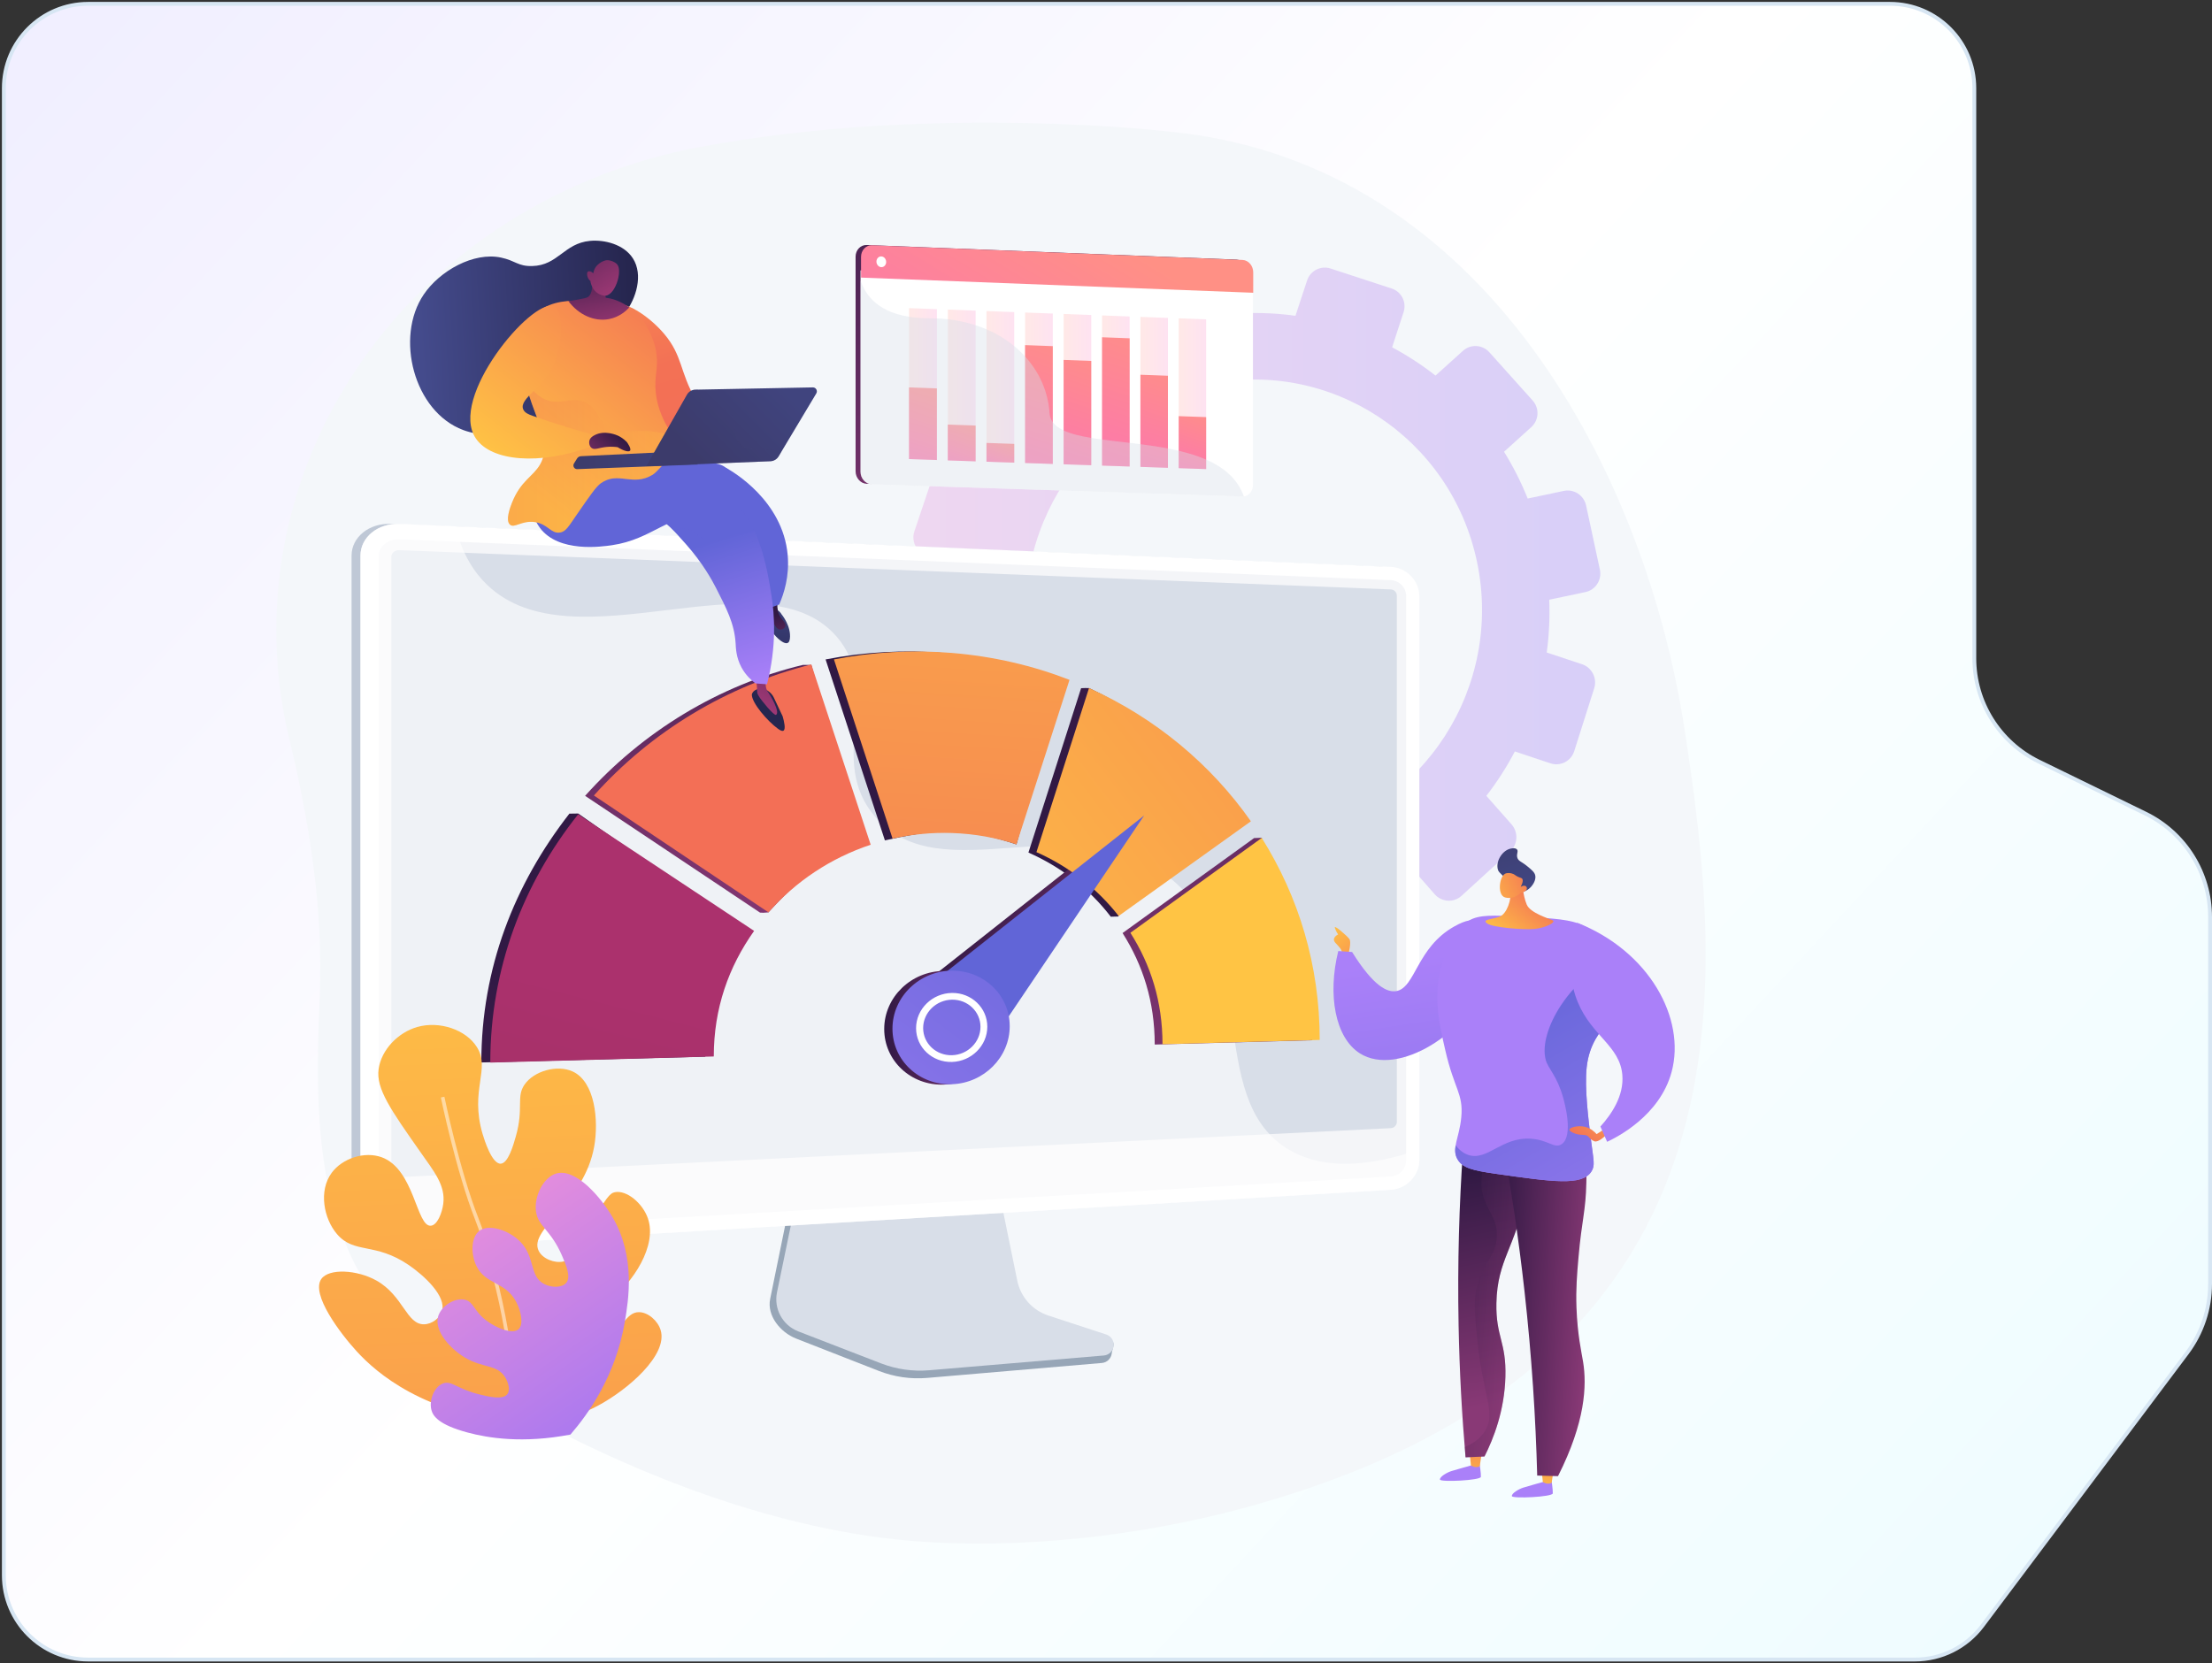 <svg xmlns="http://www.w3.org/2000/svg" width="577" height="434" viewBox="0 0 577 434" fill="none"><rect x="0" y="0" width="577" height="434" fill="#333333" stroke="none"/><path d="M493 1H23C10.85 1 1 10.85 1 23V411C1 423.15 10.85 433 23 433H499.5C506.425 433 512.945 429.74 517.1 424.2L570.5 353C574.395 347.807 576.5 341.491 576.5 335V239.245C576.5 227.776 569.961 217.31 559.653 212.282L531.847 198.718C521.539 193.69 515 183.224 515 171.755V23C515 10.85 505.15 1 493 1Z" fill="url(#paint0_linear_160626_1318)" stroke="#D7E6F3"></path><path d="M439.428 190.36C429.323 124.216 387.89 42.951 306.035 34.446C306.035 34.446 243.887 26.887 182.623 38.344C146.264 45.144 114.381 65.385 94.207 94.477C74.034 123.569 67.294 159.041 75.473 192.86C80.785 214.826 84.374 237.56 83.389 260.131C81.675 299.415 82.66 336.083 120.784 359.511C154.825 380.428 197.664 398.878 238.533 402.109C266.308 404.305 297.456 400.75 324.225 393.52C460.651 356.669 449.535 256.505 439.428 190.36Z" fill="#F4F7FA"></path><g opacity="0.3"><path d="M296.672 77.668L298.625 87.296C294.438 88.99 290.447 91.014 286.697 93.365L280.211 86.027C278.442 84.025 275.38 83.859 273.372 85.655L260.795 96.903C258.781 98.704 258.581 101.792 260.349 103.802L266.891 111.242C264.127 114.768 261.662 118.528 259.532 122.48L250.113 119.355C247.573 118.512 244.813 119.916 243.947 122.49L238.52 138.621C237.651 141.206 239.008 143.989 241.554 144.838L251.005 147.99C250.338 152.397 250.058 156.902 250.16 161.46L240.311 163.545C237.668 164.104 235.945 166.727 236.464 169.405L239.721 186.191C240.243 188.881 242.816 190.608 245.468 190.046L255.347 187.957C256.977 192.223 258.94 196.293 261.23 200.121L253.673 206.938C251.635 208.776 251.43 211.937 253.216 214L264.406 226.918C266.199 228.987 269.309 229.17 271.349 227.323L278.905 220.485C282.411 223.327 286.16 225.85 290.102 228.034L286.901 237.786C286.034 240.427 287.423 243.275 290.005 244.15L306.171 249.62C308.758 250.496 311.556 249.059 312.418 246.413L315.569 236.737C319.997 237.409 324.524 237.669 329.102 237.537L331.126 247.516C331.68 250.247 334.298 252.004 336.973 251.438L353.699 247.899C356.373 247.333 358.086 244.66 357.524 241.93L355.488 232.037C359.769 230.319 363.844 228.251 367.669 225.848L374.249 233.331C376.076 235.409 379.205 235.593 381.234 233.739L393.918 222.165C395.943 220.316 396.102 217.139 394.272 215.069L387.713 207.649C390.526 204.017 393.012 200.141 395.152 196.069L404.436 199.166C407.03 200.031 409.81 198.604 410.643 195.978L415.845 179.592C416.676 176.976 415.248 174.16 412.659 173.301L403.465 170.25C404.088 165.739 404.3 161.133 404.12 156.481L413.566 154.482C416.217 153.921 417.901 151.294 417.327 148.614L413.738 131.9C413.165 129.232 410.558 127.525 407.914 128.084L398.496 130.077C396.774 125.783 394.717 121.697 392.327 117.871L399.446 111.431C401.447 109.62 401.602 106.517 399.792 104.499L388.496 91.906C386.693 89.897 383.611 89.729 381.612 91.532L374.449 97.994C370.896 95.208 367.112 92.738 363.137 90.619L366.132 81.421C366.966 78.861 365.572 76.109 363.02 75.275L347.079 70.059C344.533 69.226 341.789 70.621 340.952 73.174L337.923 82.395C333.542 81.78 329.069 81.559 324.545 81.731L322.579 72.185C322.039 69.559 319.475 67.879 316.853 68.435L300.458 71.904C297.833 72.459 296.139 75.039 296.672 77.668ZM268.752 171.246C262.296 138.761 283.032 107.08 315.035 100.31C347.037 93.539 378.467 114.182 385.275 146.594C392.122 179.202 371.476 211.33 339.123 218.175C306.769 225.019 275.247 203.928 268.752 171.246Z" fill="url(#paint1_linear_160626_1318)"></path></g><path d="M272.947 345.057C268.806 343.683 265.711 340.168 264.837 335.848L258.808 306.013L207.241 307.845L200.894 338.926C200.004 343.279 203.563 347.646 207.661 349.249L229.235 357.691C233.247 359.261 237.561 359.887 241.847 359.52L287.442 355.619C288.775 355.505 289.844 354.458 289.999 353.113C290.155 351.769 291.088 350.259 289.817 349.838L272.947 345.057Z" fill="#97A6B7"></path><path d="M273.457 343.242C269.32 341.885 266.227 338.415 265.355 334.149L259.333 304.688L209.023 306.498L202.682 337.189C201.794 341.488 204.143 345.798 208.237 347.381L229.79 355.717C233.798 357.267 238.108 357.885 242.391 357.522L287.94 353.671C289.272 353.559 290.34 352.524 290.494 351.197C290.649 349.869 289.848 348.617 288.578 348.2L273.457 343.242Z" fill="#D8DEE8"></path><path d="M101.872 325.842C96.28 326.175 91.706 322.547 91.706 317.753V144.957C91.706 140.163 96.28 136.461 101.872 136.703L360.484 147.909C364.59 148.087 367.914 151.548 367.914 155.625V302.587C367.914 306.665 364.59 310.18 360.484 310.424L101.872 325.842Z" fill="#BFC8D6"></path><path d="M104.196 325.842C98.604 326.175 94.029 322.547 94.029 317.753V144.958C94.029 140.163 98.604 136.461 104.196 136.704L362.808 147.909C366.914 148.087 370.238 151.548 370.238 155.625V302.587C370.238 306.665 366.914 310.181 362.808 310.424L104.196 325.842Z" fill="white"></path><path opacity="0.3" d="M362.808 151.367L104.196 140.729C101.206 140.607 98.776 142.582 98.776 145.141V279.531V317.493C98.776 320.053 101.206 321.989 104.196 321.817L362.808 306.967C365.008 306.84 366.789 304.965 366.789 302.777V269.182V155.493C366.789 153.305 365.01 151.458 362.808 151.367Z" fill="#D8DEE8"></path><path d="M104.196 307.137C103.032 307.195 102.083 306.432 102.083 305.436V145.269C102.083 144.273 103.032 143.501 104.196 143.547L362.808 153.79C363.667 153.824 364.363 154.546 364.363 155.4V292.728C364.363 293.582 363.665 294.312 362.808 294.354L104.196 307.137Z" fill="#D8DEE8"></path><path opacity="0.6" d="M335.811 299.729C314.055 286.27 329.251 248.004 304.818 228.778C280.185 209.395 245.522 233.169 228.267 213.094C215.418 198.147 230.452 180.099 218.184 166.043C198.946 143.999 149.696 174.317 127.07 152.6C123.858 149.517 120.615 144.839 118.771 137.333L104.199 136.702C98.607 136.46 94.032 140.162 94.032 144.956V317.751C94.032 322.546 98.607 326.173 104.199 325.84L362.811 310.423C366.917 310.178 370.241 306.662 370.241 302.586V299.973C353.066 305.802 342.568 303.911 335.811 299.729Z" fill="white"></path><path d="M148.524 212.294L150.821 212.257L194.498 242.844C187.858 252.201 183.959 263.072 183.959 275.694L125.557 277.211C125.555 252.635 134.144 230.75 148.524 212.294Z" fill="url(#paint2_linear_160626_1318)"></path><path d="M224.956 220.505C215.013 223.795 207.542 230.268 200.622 237.847C200.568 237.907 200.538 238.059 200.458 238.064C198.722 238.16 199.336 238.188 198.249 238.116L198.152 238.047L152.623 207.648C167.583 190.932 187.43 178.762 209.442 173.483L211.632 173.481L224.956 220.505Z" fill="url(#paint3_linear_160626_1318)"></path><path d="M276.908 177.393L265.142 220.319C259.893 218.58 254.059 217.088 248.142 216.894C242.831 216.718 235.837 218.144 230.828 219.274L215.354 172.056C225.363 170.106 235.728 169.5 246.212 170.367C257.134 171.267 267.427 173.706 276.908 177.393Z" fill="url(#paint4_linear_160626_1318)"></path><path d="M324.301 214.326L291.491 237.87L291.8 239.127L289.748 239.186C284.2 231.94 276.85 226.243 268.268 222.447L282.005 179.561C283.43 179.48 282.768 179.541 284.07 179.536C284.108 179.536 284.14 179.56 284.174 179.576C300.801 187.425 314.281 200.042 324.301 214.326Z" fill="url(#paint5_linear_160626_1318)"></path><path d="M342.283 271.418L301.209 272.54C301.209 261.39 298.144 251.833 292.819 243.446L327.135 218.666C329.125 218.627 328.85 218.559 329.125 218.627C329.462 218.709 327.982 220.037 328.17 220.35C337.154 235.287 342.283 252.56 342.283 271.418Z" fill="url(#paint6_linear_160626_1318)"></path><path d="M239.562 257.704L296.417 212.805L256.312 272.255L239.562 257.704Z" fill="url(#paint7_linear_160626_1318)"></path><path d="M261.283 267.845C261.283 275.902 254.597 282.68 246.215 282.989C237.681 283.303 230.648 276.815 230.648 268.49C230.648 260.166 237.681 253.381 246.215 253.335C254.597 253.29 261.283 259.786 261.283 267.845Z" fill="url(#paint8_linear_160626_1318)"></path><path d="M246.215 277.171C241.056 277.329 236.817 273.377 236.817 268.36C236.817 263.343 241.056 259.212 246.215 259.152C251.318 259.094 255.429 263.048 255.429 267.967C255.429 272.887 251.317 277.015 246.215 277.171ZM246.215 260.91C242.068 260.966 238.665 264.29 238.665 268.321C238.665 272.353 242.067 275.533 246.215 275.413C250.326 275.294 253.645 271.972 253.645 268.004C253.645 264.037 250.326 260.856 246.215 260.91Z" fill="url(#paint9_linear_160626_1318)"></path><path d="M150.82 212.463L196.711 242.883C190.082 252.231 186.191 263.041 186.191 275.653L127.893 277.245C127.893 252.691 136.466 230.504 150.82 212.463Z" fill="url(#paint10_linear_160626_1318)"></path><path d="M227.119 220.403C216.742 223.839 207.528 229.973 200.46 238.05L154.915 207.552C169.849 190.852 189.661 178.872 211.635 173.362L227.119 220.403Z" fill="url(#paint11_linear_160626_1318)"></path><path d="M278.981 177.387L265.141 220.318C259.893 218.579 254.254 217.542 248.339 217.348C243.029 217.174 237.827 217.688 232.827 218.816L217.532 172.052C227.524 170.103 237.87 169.499 248.337 170.364C259.24 171.266 269.516 173.703 278.981 177.387Z" fill="url(#paint12_linear_160626_1318)"></path><path d="M326.294 214.29L291.8 238.991C286.261 231.9 278.923 226.127 270.356 222.334L284.07 179.519C301.447 187.336 315.945 199.524 326.294 214.29Z" fill="url(#paint13_linear_160626_1318)"></path><path d="M344.246 271.334L303.24 272.454C303.24 261.313 300.181 251.764 294.864 243.383L329.123 218.625C338.732 233.933 344.246 251.784 344.246 271.334Z" fill="url(#paint14_linear_160626_1318)"></path><path d="M241.7 257.629L298.457 212.769L258.42 272.169L241.7 257.629Z" fill="url(#paint15_linear_160626_1318)"></path><path d="M263.384 267.761C263.384 275.811 256.709 282.584 248.34 282.892C239.821 283.205 232.8 276.722 232.8 268.405C232.8 260.089 239.82 253.309 248.34 253.264C256.708 253.22 263.384 259.71 263.384 267.761Z" fill="url(#paint16_linear_160626_1318)"></path><path d="M248.341 277.079C243.191 277.237 238.958 273.287 238.958 268.275C238.958 263.262 243.191 259.135 248.341 259.075C253.434 259.016 257.539 262.968 257.539 267.883C257.539 272.799 253.434 276.923 248.341 277.079ZM248.341 260.833C244.2 260.889 240.804 264.21 240.804 268.237C240.804 272.264 244.2 275.442 248.341 275.323C252.445 275.205 255.758 271.886 255.758 267.922C255.758 263.958 252.445 260.778 248.341 260.833Z" fill="white"></path><path d="M351.749 248.867C351.749 248.867 352.57 245.79 351.989 245.003C351.408 244.216 347.851 241.07 348.194 242.096C348.536 243.121 349.049 243.806 349.049 243.806C349.049 243.806 347.134 244.695 348.364 246.028C349.595 247.361 350.006 247.67 350.074 248.866C350.142 250.065 350.929 250.475 351.749 248.867Z" fill="url(#paint17_linear_160626_1318)"></path><path d="M385.912 381.717C385.912 381.717 386.346 384.379 386.292 385.326C386.237 386.273 375.724 386.758 375.618 386.048C375.511 385.338 377.356 384.21 378.653 383.812C379.951 383.414 383.749 382.351 383.749 382.351L385.912 381.717Z" fill="url(#paint18_linear_160626_1318)"></path><path d="M383.361 379.063L383.696 382.372C383.696 382.372 384.918 383.179 385.994 382.556L386.532 378.954L383.361 379.063Z" fill="url(#paint19_linear_160626_1318)"></path><path d="M404.668 386.032C404.668 386.032 405.103 388.694 405.047 389.641C404.991 390.588 394.48 391.073 394.374 390.363C394.267 389.653 396.111 388.525 397.409 388.127C398.706 387.729 402.505 386.666 402.505 386.666L404.668 386.032Z" fill="url(#paint20_linear_160626_1318)"></path><path d="M402.117 383.378L402.452 386.687C402.452 386.687 403.673 387.494 404.75 386.871L405.288 383.269L402.117 383.378Z" fill="url(#paint21_linear_160626_1318)"></path><path d="M385.269 292.657C384.054 295.121 382.838 297.585 381.624 300.049C380.646 314.108 380.16 329.395 380.473 345.743C380.705 357.906 381.355 369.429 382.29 380.244C383.937 380.168 385.584 380.092 387.232 380.018C389.614 375.29 392.427 368.127 392.685 359.284C392.956 350.06 390.159 348.835 390.336 340.005C390.567 328.558 395.366 325.505 397.923 311.736C398.9 306.47 399.56 299.593 398.777 291.25C394.273 291.719 389.771 292.189 385.269 292.657Z" fill="url(#paint22_linear_160626_1318)"></path><path opacity="0.3" d="M398.775 291.249C396.344 291.502 393.912 291.756 391.48 292.01C387.103 299.628 385.881 307.556 386.649 311.062C387.735 316.024 390.61 317.613 390.452 322.595C390.296 327.524 387.392 328.802 385.55 334.611C384.275 338.633 384.611 342.331 385.337 349.564C386.798 364.132 390.316 368.588 387.369 373.365C386.531 374.722 385.024 376.338 382.067 377.572C382.139 378.465 382.211 379.361 382.287 380.244C383.934 380.17 385.582 380.093 387.229 380.018C389.612 375.289 392.424 368.127 392.683 359.283C392.953 350.059 390.156 348.834 390.333 340.003C390.564 328.557 395.363 325.503 397.92 311.735C398.901 306.47 399.558 299.592 398.775 291.249Z" fill="url(#paint23_linear_160626_1318)"></path><path d="M391.805 297.092C394.086 309.531 396.101 322.843 397.673 336.96C399.57 354.006 400.584 370.076 400.982 384.997C402.791 385.049 404.599 385.1 406.408 385.15C413.534 371.054 413.969 361.496 412.941 355.274C412.546 352.877 411.47 348.175 411.224 341.149C411.054 336.25 411.366 332.523 411.756 328.042C412.612 318.217 413.65 316.072 413.799 308.557C413.939 301.504 413.968 297.935 411.954 295.852C406.651 290.366 392.853 296.607 391.805 297.092Z" fill="url(#paint24_linear_160626_1318)"></path><path d="M352.697 248.393C351.494 248.309 350.291 248.226 349.089 248.142C346.252 259.607 348.287 270.726 354.69 274.818C364.694 281.207 383.287 269.168 387.316 256.06C389.085 250.306 388.683 242.002 385.148 240.39C384.167 239.942 382.645 239.872 379.346 241.724C369.495 247.255 369.237 257.707 364.229 258.592C362.001 258.985 358.406 257.565 352.697 248.393Z" fill="url(#paint25_linear_160626_1318)"></path><path d="M380.239 302.571C378.507 299.696 380.683 296.923 381.178 291.476C381.74 285.304 379.362 284.276 377.01 274.045C375.446 267.241 373.944 260.709 375.737 253.064C376.596 249.4 378.052 243.185 383.196 240.182C385.85 238.633 389.475 238.787 396.614 239.162C405.444 239.624 409.858 239.854 413.15 241.588C413.632 241.842 423.648 247.291 424.338 256.171C425.04 265.209 415.197 266.424 413.884 278.477C413.294 283.888 414.345 292.21 415.027 297.607C415.681 302.791 416.131 304.117 415.108 305.686C412.643 309.468 405.096 308.389 390.002 306.234C384.08 305.389 381.532 304.715 380.239 302.571Z" fill="url(#paint26_linear_160626_1318)"></path><path d="M403.205 276.538C403.843 278.887 406.139 280.643 407.737 286.356C408.082 287.589 410.539 296.376 407.352 298.539C405.512 299.788 403.859 297.421 399.391 297.112C391.648 296.577 387.961 303.084 382.903 301.307C382.025 300.998 380.867 300.342 379.711 298.83C379.48 300.191 379.52 301.374 380.241 302.571C381.534 304.716 384.081 305.39 390.002 306.236C405.096 308.391 412.643 309.469 415.108 305.687C416.131 304.119 415.681 302.791 415.027 297.609C414.346 292.211 413.296 283.889 413.884 278.479C415.197 266.425 425.04 265.211 424.338 256.172C424.151 253.756 423.262 251.604 422.073 249.732C409.585 254.783 401.199 269.156 403.205 276.538Z" fill="url(#paint27_linear_160626_1318)"></path><path d="M418.977 294.317L416.478 295.912C416.029 295.394 414.991 294.349 413.37 293.992C411.543 293.591 409.445 294.166 409.397 294.75C409.359 295.217 410.635 295.687 410.833 295.76C412.427 296.349 413.61 295.86 414.254 296.501C414.482 296.727 414.766 297.149 415.419 297.54C415.591 297.642 415.771 297.733 415.866 297.77C416.93 298.184 418.754 296.332 418.911 296.169L418.977 294.317Z" fill="url(#paint28_linear_160626_1318)"></path><path d="M411.596 261.551C409.789 257.223 408.537 250.595 411.391 240.753C430.2 248.164 439.793 265.734 436.047 279.662C432.959 291.145 421.725 296.737 419.22 297.914C418.637 296.586 418.054 295.26 417.47 293.932C420.375 290.699 423.647 285.916 423.184 280.46C422.543 272.896 415.254 270.314 411.596 261.551Z" fill="url(#paint29_linear_160626_1318)"></path><path d="M397.076 230.256C397.076 230.256 397.224 233.547 398.246 236.011C399.169 238.237 404.024 239.637 405.007 240.135C405.991 240.632 403.164 242.085 400.323 242.371C397.484 242.656 389.374 242.012 387.911 240.936C386.449 239.859 389.086 239.941 391.113 239.196C393.14 238.452 394.312 234.489 393.954 232.689C393.598 230.889 397.076 230.256 397.076 230.256Z" fill="url(#paint30_linear_160626_1318)"></path><path d="M392.584 229.064C391.111 227.617 390.905 227.448 390.745 226.947C390.102 224.939 391.659 222.189 393.702 221.511C393.808 221.476 395.178 221.037 395.7 221.632C396.145 222.137 395.491 222.835 395.802 223.807C396.093 224.718 396.882 224.786 398.345 225.98C399.55 226.964 400.3 227.576 400.473 228.436C400.83 230.21 398.682 232.78 396.782 232.709C396.1 232.684 395.915 232.335 392.584 229.064Z" fill="url(#paint31_linear_160626_1318)"></path><path d="M396.598 232.984C396.598 232.984 395.032 234.758 392.646 234.17C390.51 233.646 391.054 228.742 392.618 227.959C393.14 227.698 394.087 227.719 394.799 228.063C395.22 228.266 395.337 228.477 396.031 228.796C396.672 229.089 396.874 229.049 397.047 229.255C397.263 229.513 397.355 230.069 396.681 231.411C397.167 231.066 397.69 230.994 398.013 231.222C398.065 231.258 398.194 231.386 398.251 231.554C398.454 232.161 397.822 232.779 396.598 232.984Z" fill="url(#paint32_linear_160626_1318)"></path><path d="M130.712 67.21C123.56 65.675 114.711 70.66 110.541 76.822C102.958 88.026 107.951 107.393 120.812 112.197C129.108 115.297 139.878 112.036 144.596 105.582C148.889 99.712 145.764 94.497 151.111 89.18C155.591 84.727 159.36 86.406 163.11 81.558C165.871 77.987 167.884 71.755 165.084 67.4C162.724 63.73 157.653 62.498 153.909 62.848C147.105 63.483 145.599 69.254 138.811 69.416C135.1 69.505 134.511 68.025 130.712 67.21Z" fill="url(#paint33_linear_160626_1318)"></path><path d="M160.444 79.768C162.527 78.187 169.09 82.191 173.234 87.092C178.103 92.851 177.306 97.09 181.379 104.064C183.404 107.532 186.985 112.277 193.683 116.755C193.072 117.958 192.459 119.162 191.848 120.364C188.423 120.26 181.744 119.535 175.873 114.891C171.795 111.665 169.904 107.709 166.289 99.929C162.66 92.12 157.84 81.744 160.444 79.768Z" fill="url(#paint34_linear_160626_1318)"></path><path d="M204.157 186.899L201.863 182.025C201.537 181.332 201.029 180.741 200.393 180.316L199.257 179.556C199.257 179.556 196.541 179.484 196.119 181.191C196.029 183.359 200.241 188.201 202.904 190.124C203.346 190.444 203.978 190.869 204.36 190.651C205.01 190.279 204.554 188.285 204.157 186.899Z" fill="url(#paint35_linear_160626_1318)"></path><path d="M199.846 176.906C199.485 178.997 199.942 180.086 200.435 180.697C200.781 181.127 203.595 185.766 202.439 186.516C201.917 186.854 198.343 182.415 197.996 181.735C197.682 181.119 197.478 181.265 197.46 179.587C197.448 178.481 197.223 177.593 197.047 177.036C197.98 176.992 198.913 176.948 199.846 176.906Z" fill="url(#paint36_linear_160626_1318)"></path><path d="M203.909 160.336C203.909 160.336 206.449 163.366 206.035 166.687C205.622 170.009 201.174 165.153 200.555 163.511C199.934 161.871 199.211 159.532 199.211 159.532C199.211 159.532 202.329 157.593 203.909 160.336Z" fill="url(#paint37_linear_160626_1318)"></path><path d="M202.941 155.595C202.941 155.595 202.252 159.126 203.566 160.988C204.219 161.916 205.102 162.703 204.843 163.458C204.668 163.964 204.008 164.328 203.448 164.27C202.378 164.16 201.784 162.518 201.364 161.361C200.746 159.649 200.401 155.99 200.401 155.99L202.941 155.595Z" fill="url(#paint38_linear_160626_1318)"></path><path d="M200.917 158.57C201.697 158.285 202.479 158.002 203.259 157.717C204.478 154.935 205.964 150.364 205.467 144.808C204.19 130.523 190.977 122.952 189.509 122.142C185.91 123.948 182.263 126.497 182.13 129.709C181.965 133.742 187.458 135.874 192.621 141.769C195.723 145.309 199.035 150.583 200.917 158.57Z" fill="url(#paint39_linear_160626_1318)"></path><path d="M200.076 178.54C202.657 168.461 201.998 160.236 201.253 155.498C200.128 148.336 197.84 133.77 188.114 128.337C185.99 127.151 182.954 126.089 179.254 122.791C176.165 120.037 174.2 117.14 173.015 115.1C160.008 111.285 148.01 112.831 142.717 119.806C142.105 120.612 140.574 122.361 140.277 124.939C139.608 130.756 145.324 137.758 151.737 139.22C159.887 141.079 164.616 132.709 171.838 135.494C173.858 136.273 175.571 138.203 178.996 142.064C183.353 146.975 185.802 151.506 186.729 153.319C189.489 158.718 191.581 162.704 191.886 167.87C191.956 169.074 191.999 171.504 193.409 174.126C194.492 176.139 195.958 177.481 197.049 178.311C198.057 178.387 199.066 178.464 200.076 178.54Z" fill="url(#paint40_linear_160626_1318)"></path><path opacity="0.3" d="M140.275 124.939C140.571 122.361 142.102 120.612 142.715 119.806C148.008 112.831 160.006 111.285 173.013 115.1C174.198 117.14 176.163 120.037 179.252 122.791C182.953 126.088 185.989 127.151 188.112 128.337C194.052 131.655 197.215 138.377 199.035 144.74C196.333 140.551 194.02 139.437 192.23 139.417C189.668 139.389 188.524 141.579 185.465 141.281C182.195 140.961 181.447 138.257 178.797 137.947C178.003 137.854 177.027 137.976 175.855 138.601C174.29 136.963 173.125 135.994 171.834 135.497C164.614 132.712 159.885 141.082 151.733 139.223C145.322 137.758 139.606 130.756 140.275 124.939Z" fill="url(#paint41_linear_160626_1318)"></path><path d="M193.336 132.845C191.863 132.767 189.596 132.722 186.862 132.992C173.884 134.274 170.306 140.695 159.58 142.261C157.043 142.631 145.745 144.281 140.852 137.75C137.339 133.061 137.87 124.982 141.714 121.804C143.34 120.459 144.95 120.496 155.364 120.591C159.286 120.627 163.208 120.639 167.13 120.689C183.733 120.901 186.907 119.75 189.928 122.497C191.337 123.778 193.397 126.529 193.336 132.845Z" fill="url(#paint42_linear_160626_1318)"></path><path d="M158.287 79.577C158.287 79.577 145.183 75.755 139.411 82.289C138.351 83.489 137.514 85.066 136.904 88.11C133.797 103.626 145.547 112.944 140.917 121.13C139.08 124.381 135.841 125.36 133.541 131.202C133.152 132.192 131.742 135.769 133.035 136.895C134.174 137.887 136.046 135.793 139.373 136.197C142.895 136.626 143.718 139.332 146.087 138.938C147.632 138.681 148.298 137.361 150.575 134.073C153.871 129.311 155.519 126.931 156.7 126.096C161.361 122.803 164.963 127.098 170.277 123.836C172.201 122.655 179.33 113.477 177.233 115.998C172.24 109.769 171.08 104.631 170.961 101.058C170.831 97.142 171.959 95.361 170.961 90.732C170.961 90.732 169.848 85.566 165.829 81.13C165.255 80.492 164.568 79.829 158.287 79.577Z" fill="url(#paint43_linear_160626_1318)"></path><path d="M154.08 71.078C154.257 71.908 155.162 76.357 153.341 77.501C152.947 77.749 152.188 77.891 150.672 78.176C149.68 78.363 148.847 78.476 148.259 78.547C150.917 82.138 155.039 83.993 158.877 83.253C161.578 82.732 163.35 81.077 164.134 80.231C163.35 79.624 162.196 78.873 160.671 78.319C159.672 77.957 158.76 77.766 158.008 77.666C157.874 76.807 157.74 75.947 157.605 75.088C156.429 73.75 155.255 72.414 154.08 71.078Z" fill="url(#paint44_linear_160626_1318)"></path><path d="M153.995 73.296C153.995 73.296 154.324 76.556 157.494 77.131C160.332 77.645 162.468 70.788 161.015 69.014C160.53 68.423 159.334 67.859 158.298 67.889C157.57 67.91 155.106 68.847 154.762 71.313C154.272 70.796 153.661 70.648 153.359 70.864C152.976 71.138 153.181 71.936 153.228 72.117C153.389 72.743 153.798 73.132 153.995 73.296Z" fill="url(#paint45_linear_160626_1318)"></path><path opacity="0.3" d="M177.234 115.996C176.634 115.247 176.092 114.514 175.596 113.798C172.844 112.875 170.461 112.531 168.539 112.439C164.205 112.229 161.832 113.249 158.882 111.474C155.532 109.459 156.125 106.661 152.894 105.1C149.493 103.457 147.088 105.313 143.816 104.714C141.84 104.352 139.433 103.031 136.976 99.175C138.856 108.456 144.327 115.104 140.918 121.133C139.08 124.384 135.841 125.362 133.542 131.205C133.153 132.194 131.742 135.771 133.035 136.898C134.174 137.89 136.046 135.795 139.373 136.2C142.896 136.629 143.719 139.335 146.088 138.941C147.633 138.684 148.3 137.364 150.576 134.076C153.872 129.314 155.519 126.934 156.7 126.099C161.361 122.805 164.964 127.1 170.277 123.839C172.203 122.654 179.332 113.475 177.234 115.996Z" fill="url(#paint46_linear_160626_1318)"></path><path d="M181.184 117.589L151.533 119.031C151.125 119.051 150.752 119.27 150.537 119.617L149.716 120.934C149.308 121.59 149.799 122.435 150.57 122.406L181.978 121.21L181.184 117.589Z" fill="url(#paint47_linear_160626_1318)"></path><path d="M212.023 101.078L181.391 101.672C180.484 101.689 179.654 102.184 179.207 102.972L168.6 121.635L200.951 120.346C201.84 120.31 202.649 119.829 203.106 119.067L212.934 102.648C213.351 101.948 212.837 101.062 212.023 101.078Z" fill="url(#paint48_linear_160626_1318)"></path><path opacity="0.3" d="M179.206 102.971C179.653 102.182 180.484 101.688 181.39 101.671L182.061 101.657C182.161 102.646 182.465 103.551 183.069 104.281C184.958 106.561 188.096 105.155 190.435 107.568C193.004 110.218 190.631 113.374 192.928 115.84C195.346 118.437 199.256 116.323 203.751 117.985L203.104 119.066C202.647 119.829 201.837 120.31 200.949 120.344L168.597 121.633L179.206 102.971Z" fill="url(#paint49_linear_160626_1318)"></path><path d="M153.948 116.598C154.334 115.579 154.721 114.561 155.105 113.541C150.84 112.371 144.94 110.643 138.89 108.481C137.942 108.143 136.817 107.724 136.448 106.726C135.413 103.929 141.991 101.03 144.547 94.923C146.913 89.274 147.051 80.816 144.306 79.89C138.595 77.963 116.903 103.791 124.136 114.418C128.226 120.424 140.832 121.382 153.948 116.598Z" fill="url(#paint50_linear_160626_1318)"></path><path d="M155.107 113.541C157.785 112.118 160.99 113.577 161.197 113.674C161.785 113.952 162.642 114.446 163.506 115.33C163.603 115.464 164.766 117.074 164.342 117.589C164.003 118.002 162.69 117.66 161.11 116.678C160.448 116.585 159.463 116.5 158.283 116.609C156.116 116.809 155.123 117.493 154.336 116.902C153.759 116.469 153.563 115.554 153.771 114.875C153.995 114.144 154.653 113.782 155.107 113.541Z" fill="url(#paint51_linear_160626_1318)"></path><path d="M322.554 67.748L226.07 63.928C224.497 63.865 223.181 65.227 223.181 66.968V70.476V72.347V122.972C223.181 124.715 224.505 126.175 226.078 126.227L227.38 126.269L228.929 123.02L323.712 125.891C325.255 125.938 325.324 128.094 325.324 126.369V76.299V74.449V70.978C325.324 69.255 324.093 67.809 322.554 67.748Z" fill="url(#paint52_linear_160626_1318)"></path><path d="M326.832 74.528V126.508C326.832 128.101 325.804 129.382 324.426 129.53C324.309 129.544 324.21 129.549 324.09 129.547L227.384 126.356C225.807 126.304 224.473 124.843 224.473 123.099V70.548L326.832 74.528Z" fill="white"></path><path d="M324.109 67.822L227.454 63.996C225.879 63.934 224.6 65.297 224.6 67.042V72.427L326.901 76.384V71.057C326.903 69.332 325.652 67.883 324.109 67.822Z" fill="url(#paint53_linear_160626_1318)"></path><path d="M231.155 68.353C231.155 69.129 230.588 69.734 229.887 69.708C229.187 69.68 228.62 69.03 228.62 68.255C228.62 67.48 229.187 66.873 229.887 66.901C230.588 66.927 231.155 67.578 231.155 68.353Z" fill="white"></path><path opacity="0.2" d="M244.389 120.029L237.117 119.784V80.392L244.389 80.668V120.029Z" fill="url(#paint54_linear_160626_1318)"></path><path d="M244.389 120.029L237.117 119.784V101.082L244.389 101.342V120.029Z" fill="url(#paint55_linear_160626_1318)"></path><path opacity="0.2" d="M254.487 120.37L247.23 120.125V80.776L254.487 81.05V120.37Z" fill="url(#paint56_linear_160626_1318)"></path><path d="M254.487 120.37L247.23 120.125V110.784L254.487 111.036V120.37Z" fill="url(#paint57_linear_160626_1318)"></path><path opacity="0.2" d="M264.565 120.708L257.324 120.464V81.158L264.565 81.433V120.708Z" fill="url(#paint58_linear_160626_1318)"></path><path d="M264.565 120.708L257.324 120.464V115.566L264.565 115.814V120.708Z" fill="url(#paint59_linear_160626_1318)"></path><path opacity="0.2" d="M274.621 121.047L267.395 120.804V81.539L274.621 81.813V121.047Z" fill="url(#paint60_linear_160626_1318)"></path><path d="M274.621 121.048L267.395 120.804V90.045L274.621 90.313V121.048Z" fill="url(#paint61_linear_160626_1318)"></path><path opacity="0.2" d="M284.654 121.385L277.444 121.142V81.92L284.654 82.193V121.385Z" fill="url(#paint62_linear_160626_1318)"></path><path d="M284.654 121.385L277.444 121.142V93.908L284.654 94.172V121.385Z" fill="url(#paint63_linear_160626_1318)"></path><path opacity="0.2" d="M294.666 121.723L287.472 121.481V82.3L294.666 82.573V121.723Z" fill="url(#paint64_linear_160626_1318)"></path><path d="M294.666 121.723L287.472 121.48V87.997L294.666 88.264V121.723Z" fill="url(#paint65_linear_160626_1318)"></path><path opacity="0.2" d="M304.657 122.058L297.479 121.817V82.679L304.657 82.951V122.058Z" fill="url(#paint66_linear_160626_1318)"></path><path d="M304.657 122.058L297.479 121.817V97.777L304.657 98.037V122.058Z" fill="url(#paint67_linear_160626_1318)"></path><path opacity="0.2" d="M314.626 122.394L307.462 122.153V83.057L314.626 83.329V122.394Z" fill="url(#paint68_linear_160626_1318)"></path><path d="M314.626 122.394L307.462 122.153V108.58L314.626 108.832V122.394Z" fill="url(#paint69_linear_160626_1318)"></path><path opacity="0.4" d="M324.462 129.532C324.345 129.547 324.229 129.551 324.108 129.547L227.39 126.356C225.814 126.304 224.471 124.842 224.471 123.099V73.162C225.442 75.95 227.914 81.165 237.051 82.635C238.638 82.894 240.459 83.039 242.471 83.037C243.106 83.036 243.752 83.052 244.373 83.08C245.341 83.12 246.294 83.193 247.223 83.301C249.797 83.591 252.227 84.121 254.483 84.854C255.463 85.171 256.412 85.529 257.324 85.923C260.038 87.091 262.466 88.575 264.564 90.307C265.587 91.151 266.533 92.055 267.396 93.007C271.196 97.195 273.422 102.346 273.771 107.773C273.829 108.689 274.124 109.479 274.623 110.162C275.256 111.03 276.218 111.728 277.445 112.306C279.313 113.188 281.796 113.784 284.655 114.261C285.561 114.413 286.502 114.549 287.473 114.682C289.738 114.988 292.169 115.259 294.667 115.552C295.596 115.662 296.538 115.775 297.481 115.898C299.875 116.205 302.295 116.558 304.659 117.014C305.606 117.196 306.539 117.392 307.464 117.612C310 118.211 312.424 118.954 314.627 119.922C319.233 121.952 322.857 124.938 324.462 129.532Z" fill="#D8DEE8"></path><path d="M135.829 371.495C141.435 371.552 148.696 370.642 155.932 366.786C163.762 362.613 174.285 353.538 172.331 347.051C171.602 344.628 169.078 342.386 166.686 342.363C163.15 342.331 162.306 347.169 155.737 351.926C154.522 352.805 148.246 357.35 145.504 355.385C144.14 354.407 143.926 352.017 144.32 350.25C145.474 345.083 151.931 344.851 158.575 339.741C165.311 334.559 171.394 325.013 169.035 317.979C167.68 313.937 163.449 310.461 160.408 311.059C159.109 311.315 158.214 312.278 153.626 320.238C149.861 326.771 148.981 328.696 146.889 329.159C144.735 329.637 141.555 328.51 140.503 326.337C137.762 320.676 152.398 313.992 155.01 299.071C156.18 292.384 155.251 282.235 149.342 279.549C145.347 277.733 139.272 279.416 136.81 283.01C134.59 286.251 136.686 289.025 134.54 296.557C133.888 298.842 132.547 303.546 130.599 303.624C128.312 303.716 126.329 297.389 125.878 295.851C122.479 284.27 128.041 278.97 124.377 273.168C121.52 268.644 114.634 266.312 108.865 267.951C103.818 269.385 99.478 273.904 98.765 278.925C98.041 284.033 101.899 289.529 109.617 300.52C113.277 305.732 116.241 309.298 115.625 314.097C115.324 316.437 114.097 319.656 112.389 319.808C108.617 320.14 108.13 305.032 99.539 301.936C95.141 300.351 89.339 302.171 86.517 306.011C83.06 310.713 84.446 317.943 87.9 321.988C92.405 327.265 97.797 324.044 106.624 330.07C110.539 332.743 116.577 338.225 115.267 342.193C114.695 343.92 112.691 345.483 110.64 345.531C106.043 345.641 105.208 338.048 98.187 334.114C93.128 331.28 85.817 330.884 83.819 333.7C81 337.678 88.826 347.982 93.064 352.605C98.186 358.193 110.479 369.023 135.829 371.495Z" fill="url(#paint70_linear_160626_1318)"></path><g opacity="0.5"><path d="M133.82 368.922C135.679 356.47 129.681 330.254 124.735 317.677C119.916 305.421 115.959 286.348 115.919 286.156L114.994 286.346C115.034 286.538 119.006 305.691 123.855 318.022C128.764 330.503 134.722 356.482 132.884 368.782L133.82 368.922Z" fill="white"></path></g><path d="M148.805 374.297C153.518 368.853 160.608 358.902 162.968 344.952C163.941 339.204 165.84 327.976 159.797 317.603C156.785 312.434 150.118 304.59 144.992 306.221C141.693 307.27 139.266 312.17 139.818 316.111C140.374 320.083 143.631 320.738 146.622 327.663C147.729 330.226 148.986 333.23 147.678 334.747C146.585 336.013 143.895 336.02 141.965 335.029C137.982 332.982 139.734 327.951 135.595 323.86C132.652 320.95 127.467 319.241 124.987 321.187C122.835 322.876 122.789 327.268 124.284 330.332C126.675 335.238 131.833 334.325 134.661 339.708C135.915 342.095 136.645 345.599 135.249 346.832C133.659 348.239 129.503 346.527 126.915 344.583C123.499 342.017 123.579 339.62 121.223 339.107C118.596 338.536 115.048 340.769 114.277 343.522C113.198 347.377 117.63 352.037 121.274 354.215C125.94 357.004 129.687 355.948 131.781 359.375C132.55 360.632 133.178 362.629 132.357 363.733C131.185 365.309 127.538 364.427 125.116 363.841C119.223 362.418 117.773 360.104 115.538 360.965C113.276 361.836 111.836 365.335 112.547 367.943C112.943 369.393 114.312 371.706 121.943 373.761C127.285 375.2 136.343 376.687 148.805 374.297Z" fill="url(#paint71_linear_160626_1318)"></path><defs><linearGradient id="paint0_linear_160626_1318" x1="1" y1="-33" x2="523" y2="452.5" gradientUnits="userSpaceOnUse"><stop stop-color="#EFEDFF"></stop><stop offset="0.504" stop-color="white"></stop><stop offset="1" stop-color="#EEFCFF"></stop></linearGradient><linearGradient id="paint1_linear_160626_1318" x1="236.369" y1="159.936" x2="417.437" y2="159.936" gradientUnits="userSpaceOnUse"><stop offset="0.004" stop-color="#E38DDD"></stop><stop offset="1" stop-color="#9571F6"></stop></linearGradient><linearGradient id="paint2_linear_160626_1318" x1="158.64" y1="258.902" x2="73.156" y2="590.629" gradientUnits="userSpaceOnUse"><stop stop-color="#311944"></stop><stop offset="1" stop-color="#893976"></stop></linearGradient><linearGradient id="paint3_linear_160626_1318" x1="192.695" y1="109.509" x2="187.466" y2="249.527" gradientUnits="userSpaceOnUse"><stop stop-color="#311944"></stop><stop offset="1" stop-color="#893976"></stop></linearGradient><linearGradient id="paint4_linear_160626_1318" x1="243.337" y1="219.78" x2="225.491" y2="507.548" gradientUnits="userSpaceOnUse"><stop stop-color="#311944"></stop><stop offset="1" stop-color="#893976"></stop></linearGradient><linearGradient id="paint5_linear_160626_1318" x1="283.055" y1="212.337" x2="507.097" y2="40.741" gradientUnits="userSpaceOnUse"><stop stop-color="#311944"></stop><stop offset="1" stop-color="#893976"></stop></linearGradient><linearGradient id="paint6_linear_160626_1318" x1="373.511" y1="46.381" x2="300.525" y2="321.646" gradientUnits="userSpaceOnUse"><stop stop-color="#311944"></stop><stop offset="1" stop-color="#893976"></stop></linearGradient><linearGradient id="paint7_linear_160626_1318" x1="263.68" y1="231.316" x2="280.053" y2="246.28" gradientUnits="userSpaceOnUse"><stop stop-color="#311944"></stop><stop offset="1" stop-color="#893976"></stop></linearGradient><linearGradient id="paint8_linear_160626_1318" x1="230.648" y1="268.167" x2="261.283" y2="268.167" gradientUnits="userSpaceOnUse"><stop stop-color="#311944"></stop><stop offset="1" stop-color="#893976"></stop></linearGradient><linearGradient id="paint9_linear_160626_1318" x1="236.817" y1="268.164" x2="255.429" y2="268.164" gradientUnits="userSpaceOnUse"><stop stop-color="#311944"></stop><stop offset="1" stop-color="#893976"></stop></linearGradient><linearGradient id="paint10_linear_160626_1318" x1="160.841" y1="259.192" x2="76.285" y2="587.32" gradientUnits="userSpaceOnUse"><stop stop-color="#AB316D"></stop><stop offset="1" stop-color="#792D3D"></stop></linearGradient><linearGradient id="paint11_linear_160626_1318" x1="199.403" y1="-10.589" x2="194.177" y2="129.33" gradientUnits="userSpaceOnUse"><stop stop-color="#FFC444"></stop><stop offset="0.541" stop-color="#F8964E"></stop><stop offset="0.996" stop-color="#F36F56"></stop></linearGradient><linearGradient id="paint12_linear_160626_1318" x1="256.91" y1="35.189" x2="239.224" y2="320.373" gradientUnits="userSpaceOnUse"><stop stop-color="#FFC444"></stop><stop offset="0.541" stop-color="#F8964E"></stop><stop offset="0.996" stop-color="#F36F56"></stop></linearGradient><linearGradient id="paint13_linear_160626_1318" x1="216.883" y1="264.533" x2="440.306" y2="93.412" gradientUnits="userSpaceOnUse"><stop stop-color="#FFC444"></stop><stop offset="0.296" stop-color="#FBAB49"></stop><stop offset="0.996" stop-color="#F36F56"></stop></linearGradient><linearGradient id="paint14_linear_160626_1318" x1="295.95" y1="290.183" x2="136.498" y2="511.897" gradientUnits="userSpaceOnUse"><stop stop-color="#FFC444"></stop><stop offset="0.996" stop-color="#F36F56"></stop></linearGradient><linearGradient id="paint15_linear_160626_1318" x1="-2765.81" y1="1358.08" x2="-2581.42" y2="1358.94" gradientUnits="userSpaceOnUse"><stop stop-color="#AA80F9"></stop><stop offset="0.996" stop-color="#6165D7"></stop></linearGradient><linearGradient id="paint16_linear_160626_1318" x1="192.244" y1="341.811" x2="282.926" y2="222.082" gradientUnits="userSpaceOnUse"><stop stop-color="#AA80F9"></stop><stop offset="0.996" stop-color="#6165D7"></stop></linearGradient><linearGradient id="paint17_linear_160626_1318" x1="346.037" y1="242.131" x2="360.113" y2="256.459" gradientUnits="userSpaceOnUse"><stop stop-color="#FFC444"></stop><stop offset="0.996" stop-color="#F36F56"></stop></linearGradient><linearGradient id="paint18_linear_160626_1318" x1="380.928" y1="378.229" x2="380.809" y2="346.443" gradientUnits="userSpaceOnUse"><stop stop-color="#AA80F9"></stop><stop offset="0.996" stop-color="#6165D7"></stop></linearGradient><linearGradient id="paint19_linear_160626_1318" x1="384.077" y1="388.443" x2="385.591" y2="372.018" gradientUnits="userSpaceOnUse"><stop stop-color="#FFC444"></stop><stop offset="0.996" stop-color="#F36F56"></stop></linearGradient><linearGradient id="paint20_linear_160626_1318" x1="399.667" y1="378.159" x2="399.549" y2="346.373" gradientUnits="userSpaceOnUse"><stop stop-color="#AA80F9"></stop><stop offset="0.996" stop-color="#6165D7"></stop></linearGradient><linearGradient id="paint21_linear_160626_1318" x1="403.069" y1="390.193" x2="404.583" y2="373.768" gradientUnits="userSpaceOnUse"><stop stop-color="#FFC444"></stop><stop offset="0.996" stop-color="#F36F56"></stop></linearGradient><linearGradient id="paint22_linear_160626_1318" x1="384.651" y1="305.683" x2="396.302" y2="365.247" gradientUnits="userSpaceOnUse"><stop stop-color="#311944"></stop><stop offset="1" stop-color="#893976"></stop></linearGradient><linearGradient id="paint23_linear_160626_1318" x1="378.837" y1="334.809" x2="396.341" y2="336.212" gradientUnits="userSpaceOnUse"><stop stop-color="#311944"></stop><stop offset="1" stop-color="#893976"></stop></linearGradient><linearGradient id="paint24_linear_160626_1318" x1="388.519" y1="338.102" x2="415.091" y2="340.232" gradientUnits="userSpaceOnUse"><stop stop-color="#311944"></stop><stop offset="1" stop-color="#893976"></stop></linearGradient><linearGradient id="paint25_linear_160626_1318" x1="367.53" y1="250.396" x2="387.19" y2="376.655" gradientUnits="userSpaceOnUse"><stop stop-color="#AA80F9"></stop><stop offset="0.996" stop-color="#6165D7"></stop></linearGradient><linearGradient id="paint26_linear_160626_1318" x1="409.343" y1="388.984" x2="418.851" y2="516.41" gradientUnits="userSpaceOnUse"><stop stop-color="#AA80F9"></stop><stop offset="0.996" stop-color="#6165D7"></stop></linearGradient><linearGradient id="paint27_linear_160626_1318" x1="441.671" y1="345.536" x2="389.191" y2="255.643" gradientUnits="userSpaceOnUse"><stop stop-color="#AA80F9"></stop><stop offset="0.996" stop-color="#6165D7"></stop></linearGradient><linearGradient id="paint28_linear_160626_1318" x1="423.067" y1="283.382" x2="411.999" y2="298.334" gradientUnits="userSpaceOnUse"><stop stop-color="#FFC444"></stop><stop offset="0.996" stop-color="#F36F56"></stop></linearGradient><linearGradient id="paint29_linear_160626_1318" x1="432.575" y1="387.251" x2="442.083" y2="514.677" gradientUnits="userSpaceOnUse"><stop stop-color="#AA80F9"></stop><stop offset="0.996" stop-color="#6165D7"></stop></linearGradient><linearGradient id="paint30_linear_160626_1318" x1="391.635" y1="246.124" x2="402.291" y2="232.866" gradientUnits="userSpaceOnUse"><stop stop-color="#FFC444"></stop><stop offset="0.996" stop-color="#F36F56"></stop></linearGradient><linearGradient id="paint31_linear_160626_1318" x1="399.737" y1="241.254" x2="394.09" y2="222.676" gradientUnits="userSpaceOnUse"><stop stop-color="#444B8C"></stop><stop offset="0.996" stop-color="#3E4177"></stop></linearGradient><linearGradient id="paint32_linear_160626_1318" x1="385.335" y1="234.771" x2="401.22" y2="227.701" gradientUnits="userSpaceOnUse"><stop stop-color="#FFC444"></stop><stop offset="0.996" stop-color="#F36F56"></stop></linearGradient><linearGradient id="paint33_linear_160626_1318" x1="109.734" y1="89.939" x2="165.096" y2="86.713" gradientUnits="userSpaceOnUse"><stop stop-color="#444B8C"></stop><stop offset="0.996" stop-color="#26264F"></stop></linearGradient><linearGradient id="paint34_linear_160626_1318" x1="164.618" y1="60.268" x2="180.18" y2="111.587" gradientUnits="userSpaceOnUse"><stop stop-color="#FFC444"></stop><stop offset="0.056" stop-color="#FDB647"></stop><stop offset="0.181" stop-color="#F99C4C"></stop><stop offset="0.32" stop-color="#F78851"></stop><stop offset="0.477" stop-color="#F57A54"></stop><stop offset="0.669" stop-color="#F37155"></stop><stop offset="0.996" stop-color="#F36F56"></stop></linearGradient><linearGradient id="paint35_linear_160626_1318" x1="204.52" y1="148.208" x2="200.795" y2="181.979" gradientUnits="userSpaceOnUse"><stop stop-color="#444B8C"></stop><stop offset="0.996" stop-color="#26264F"></stop></linearGradient><linearGradient id="paint36_linear_160626_1318" x1="214.529" y1="156.814" x2="198.016" y2="184.749" gradientUnits="userSpaceOnUse"><stop stop-color="#311944"></stop><stop offset="1" stop-color="#A03976"></stop></linearGradient><linearGradient id="paint37_linear_160626_1318" x1="204.27" y1="148.181" x2="200.545" y2="181.952" gradientUnits="userSpaceOnUse"><stop stop-color="#444B8C"></stop><stop offset="0.996" stop-color="#26264F"></stop></linearGradient><linearGradient id="paint38_linear_160626_1318" x1="202.816" y1="160.216" x2="208.154" y2="174.121" gradientUnits="userSpaceOnUse"><stop stop-color="#311944"></stop><stop offset="1" stop-color="#A03976"></stop></linearGradient><linearGradient id="paint39_linear_160626_1318" x1="1410.68" y1="1380.82" x2="1366.77" y2="1335.98" gradientUnits="userSpaceOnUse"><stop stop-color="#AA80F9"></stop><stop offset="0.996" stop-color="#6165D7"></stop></linearGradient><linearGradient id="paint40_linear_160626_1318" x1="184.424" y1="182.839" x2="172.527" y2="145.187" gradientUnits="userSpaceOnUse"><stop stop-color="#AA80F9"></stop><stop offset="0.996" stop-color="#6165D7"></stop></linearGradient><linearGradient id="paint41_linear_160626_1318" x1="184.423" y1="182.839" x2="172.526" y2="145.187" gradientUnits="userSpaceOnUse"><stop stop-color="#AA80F9"></stop><stop offset="0.996" stop-color="#6165D7"></stop></linearGradient><linearGradient id="paint42_linear_160626_1318" x1="1400.05" y1="1391.22" x2="1356.15" y2="1346.38" gradientUnits="userSpaceOnUse"><stop stop-color="#AA80F9"></stop><stop offset="0.996" stop-color="#6165D7"></stop></linearGradient><linearGradient id="paint43_linear_160626_1318" x1="136.464" y1="126.832" x2="177.485" y2="74.934" gradientUnits="userSpaceOnUse"><stop stop-color="#FFC444"></stop><stop offset="0.996" stop-color="#F36F56"></stop></linearGradient><linearGradient id="paint44_linear_160626_1318" x1="153.51" y1="65.147" x2="157.744" y2="87.606" gradientUnits="userSpaceOnUse"><stop stop-color="#311944"></stop><stop offset="1" stop-color="#A03976"></stop></linearGradient><linearGradient id="paint45_linear_160626_1318" x1="145.57" y1="51.966" x2="161.108" y2="77.448" gradientUnits="userSpaceOnUse"><stop stop-color="#311944"></stop><stop offset="1" stop-color="#A03976"></stop></linearGradient><linearGradient id="paint46_linear_160626_1318" x1="177.616" y1="119.075" x2="132.501" y2="119.075" gradientUnits="userSpaceOnUse"><stop stop-color="#FFC444"></stop><stop offset="0.996" stop-color="#F36F56"></stop></linearGradient><linearGradient id="paint47_linear_160626_1318" x1="181.978" y1="119.998" x2="149.569" y2="119.998" gradientUnits="userSpaceOnUse"><stop stop-color="#40447E"></stop><stop offset="0.996" stop-color="#3C3B6B"></stop></linearGradient><linearGradient id="paint48_linear_160626_1318" x1="202.703" y1="99.554" x2="181.454" y2="120.633" gradientUnits="userSpaceOnUse"><stop stop-color="#40447E"></stop><stop offset="0.996" stop-color="#3C3B6B"></stop></linearGradient><linearGradient id="paint49_linear_160626_1318" x1="202.703" y1="99.554" x2="181.454" y2="120.633" gradientUnits="userSpaceOnUse"><stop stop-color="#40447E"></stop><stop offset="0.996" stop-color="#3C3B6B"></stop></linearGradient><linearGradient id="paint50_linear_160626_1318" x1="128.727" y1="120.792" x2="171.186" y2="67.075" gradientUnits="userSpaceOnUse"><stop stop-color="#FFC444"></stop><stop offset="0.996" stop-color="#F36F56"></stop></linearGradient><linearGradient id="paint51_linear_160626_1318" x1="161.681" y1="113.607" x2="150.908" y2="123.76" gradientUnits="userSpaceOnUse"><stop stop-color="#311944"></stop><stop offset="1" stop-color="#A03976"></stop></linearGradient><linearGradient id="paint52_linear_160626_1318" x1="292.235" y1="40.565" x2="249.434" y2="174.137" gradientUnits="userSpaceOnUse"><stop stop-color="#311944"></stop><stop offset="1" stop-color="#893976"></stop></linearGradient><linearGradient id="paint53_linear_160626_1318" x1="283.693" y1="58.255" x2="241.254" y2="127.634" gradientUnits="userSpaceOnUse"><stop stop-color="#FF9085"></stop><stop offset="1" stop-color="#FB6FBB"></stop></linearGradient><linearGradient id="paint54_linear_160626_1318" x1="237.117" y1="100.211" x2="244.389" y2="100.211" gradientUnits="userSpaceOnUse"><stop stop-color="#FF9085"></stop><stop offset="1" stop-color="#FB6FBB"></stop></linearGradient><linearGradient id="paint55_linear_160626_1318" x1="244.94" y1="97.491" x2="235.016" y2="128.459" gradientUnits="userSpaceOnUse"><stop stop-color="#FF9085"></stop><stop offset="1" stop-color="#FB6FBB"></stop></linearGradient><linearGradient id="paint56_linear_160626_1318" x1="247.231" y1="100.572" x2="254.487" y2="100.572" gradientUnits="userSpaceOnUse"><stop stop-color="#FF9085"></stop><stop offset="1" stop-color="#FB6FBB"></stop></linearGradient><linearGradient id="paint57_linear_160626_1318" x1="253.16" y1="108.397" x2="247.707" y2="125.414" gradientUnits="userSpaceOnUse"><stop stop-color="#FF9085"></stop><stop offset="1" stop-color="#FB6FBB"></stop></linearGradient><linearGradient id="paint58_linear_160626_1318" x1="257.324" y1="100.933" x2="264.565" y2="100.933" gradientUnits="userSpaceOnUse"><stop stop-color="#FF9085"></stop><stop offset="1" stop-color="#FB6FBB"></stop></linearGradient><linearGradient id="paint59_linear_160626_1318" x1="262.35" y1="113.752" x2="259.02" y2="124.145" gradientUnits="userSpaceOnUse"><stop stop-color="#FF9085"></stop><stop offset="1" stop-color="#FB6FBB"></stop></linearGradient><linearGradient id="paint60_linear_160626_1318" x1="267.395" y1="101.293" x2="274.62" y2="101.293" gradientUnits="userSpaceOnUse"><stop stop-color="#FF9085"></stop><stop offset="1" stop-color="#FB6FBB"></stop></linearGradient><linearGradient id="paint61_linear_160626_1318" x1="277.619" y1="84.913" x2="261.947" y2="133.821" gradientUnits="userSpaceOnUse"><stop stop-color="#FF9085"></stop><stop offset="1" stop-color="#FB6FBB"></stop></linearGradient><linearGradient id="paint62_linear_160626_1318" x1="277.444" y1="101.653" x2="284.654" y2="101.653" gradientUnits="userSpaceOnUse"><stop stop-color="#FF9085"></stop><stop offset="1" stop-color="#FB6FBB"></stop></linearGradient><linearGradient id="paint63_linear_160626_1318" x1="286.95" y1="89.231" x2="272.963" y2="132.882" gradientUnits="userSpaceOnUse"><stop stop-color="#FF9085"></stop><stop offset="1" stop-color="#FB6FBB"></stop></linearGradient><linearGradient id="paint64_linear_160626_1318" x1="287.472" y1="102.011" x2="294.666" y2="102.011" gradientUnits="userSpaceOnUse"><stop stop-color="#FF9085"></stop><stop offset="1" stop-color="#FB6FBB"></stop></linearGradient><linearGradient id="paint65_linear_160626_1318" x1="298.228" y1="82.52" x2="281.259" y2="135.473" gradientUnits="userSpaceOnUse"><stop stop-color="#FF9085"></stop><stop offset="1" stop-color="#FB6FBB"></stop></linearGradient><linearGradient id="paint66_linear_160626_1318" x1="297.478" y1="102.369" x2="304.657" y2="102.369" gradientUnits="userSpaceOnUse"><stop stop-color="#FF9085"></stop><stop offset="1" stop-color="#FB6FBB"></stop></linearGradient><linearGradient id="paint67_linear_160626_1318" x1="306.324" y1="93.515" x2="293.865" y2="132.395" gradientUnits="userSpaceOnUse"><stop stop-color="#FF9085"></stop><stop offset="1" stop-color="#FB6FBB"></stop></linearGradient><linearGradient id="paint68_linear_160626_1318" x1="307.463" y1="102.726" x2="314.626" y2="102.726" gradientUnits="userSpaceOnUse"><stop stop-color="#FF9085"></stop><stop offset="1" stop-color="#FB6FBB"></stop></linearGradient><linearGradient id="paint69_linear_160626_1318" x1="314.192" y1="105.665" x2="306.732" y2="128.947" gradientUnits="userSpaceOnUse"><stop stop-color="#FF9085"></stop><stop offset="1" stop-color="#FB6FBB"></stop></linearGradient><linearGradient id="paint70_linear_160626_1318" x1="123.379" y1="226.954" x2="136.797" y2="569.627" gradientUnits="userSpaceOnUse"><stop stop-color="#FFC444"></stop><stop offset="0.996" stop-color="#F36F56"></stop></linearGradient><linearGradient id="paint71_linear_160626_1318" x1="120.737" y1="320.615" x2="169.649" y2="391.21" gradientUnits="userSpaceOnUse"><stop offset="0.004" stop-color="#E38DDD"></stop><stop offset="1" stop-color="#9571F6"></stop></linearGradient></defs></svg>